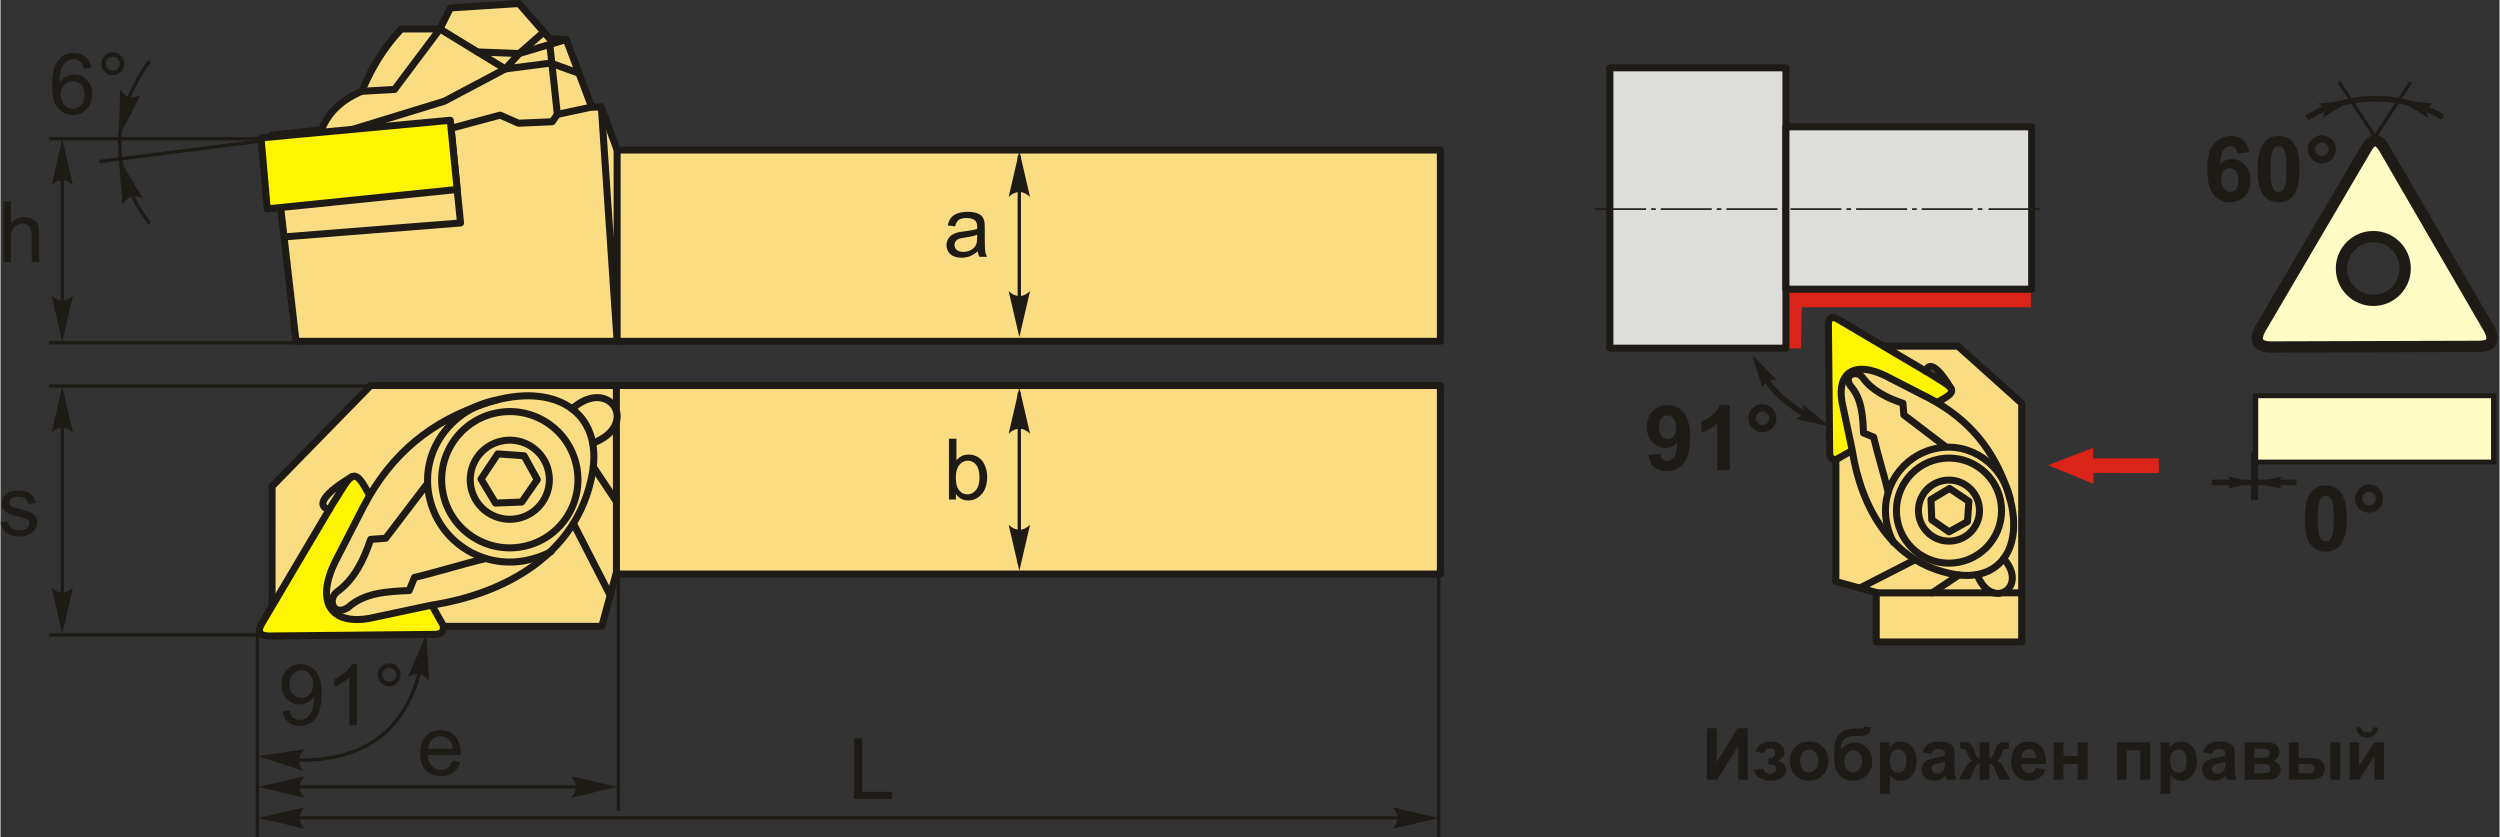 <?xml version="1.0" encoding="UTF-8"?>
<!DOCTYPE svg PUBLIC "-//W3C//DTD SVG 1.1//EN" "http://www.w3.org/Graphics/SVG/1.1/DTD/svg11.dtd">
<!-- Creator: CorelDRAW 2018 (64-Bit) -->
<svg xmlns="http://www.w3.org/2000/svg" xml:space="preserve" width="1774px" height="594px" version="1.1" style="shape-rendering:geometricPrecision; text-rendering:geometricPrecision; image-rendering:optimizeQuality; fill-rule:evenodd; clip-rule:evenodd"
viewBox="0 0 1730.06 579.52"
 xmlns:xlink="http://www.w3.org/1999/xlink">
 <rect x="0" y="0" width="1730.06" height="579.52" fill="#333333" stroke="none"/>
 <defs>
  <style type="text/css">
   <![CDATA[
    .str1 {stroke:#1E1A16;stroke-width:3.9;stroke-miterlimit:22.926}
    .str4 {stroke:#1E1A16;stroke-width:7.8;stroke-miterlimit:22.926}
    .str3 {stroke:#1E1A16;stroke-width:4.87;stroke-miterlimit:22.926}
    .str5 {stroke:#1E1A16;stroke-width:2.3;stroke-miterlimit:22.926}
    .str2 {stroke:#1E1A16;stroke-width:4.87;stroke-linecap:round;stroke-linejoin:round;stroke-miterlimit:22.926}
    .str0 {stroke:#1E1A16;stroke-width:4.87;stroke-linecap:round;stroke-linejoin:round;stroke-miterlimit:22.926}
    .fil5 {fill:none}
    .fil1 {fill:#DDDDDC}
    .fil4 {fill:#1E1A16}
    .fil8 {fill:#FFFCC6}
    .fil7 {fill:#FFF500}
    .fil6 {fill:#FADC82}
    .fil0 {fill:#DA241A}
    .fil9 {fill:#1E1A16;fill-rule:nonzero}
    .fil3 {fill:#1E1A16;fill-rule:nonzero}
    .fil2 {fill:#DA241A;fill-rule:nonzero}
   ]]>
  </style>
 </defs>
 <g id="Layer_x0020_1">
  <g id="_2230566159600">
   <g id="DTGNRL.cdr">
    <g>
     <polygon class="fil0" points="1284.21,194.45 1405.6,194.45 1405.6,212.72 1247.05,212.72 1246.45,241.24 1114.17,241.24 1114.17,153.62 1223.53,153.62 1223.53,137.08 1241.03,153.62 1248.56,153.62 1248.56,160.74 "/>
     <g>
      <polygon class="fil1 str0" points="1114.17,46.96 1236.05,46.96 1236.05,241.04 1114.17,241.04 "/>
      <polygon class="fil1 str0" points="1236.05,87.79 1406.18,87.79 1406.18,200.21 1236.05,200.21 "/>
     </g>
    </g>
    <polygon class="fil2" points="1494.22,317.28 1494.22,317.28 1494.22,327.43 1494.22,327.5 1448.97,327.38 1448.97,334.95 1417.53,322.05 1448.73,310.04 1448.73,317.31 "/>
    <path class="fil3" d="M1140.73 315.06l8.33 -0.92c0.19,1.7 0.73,2.96 1.57,3.77 0.84,0.83 1.97,1.23 3.36,1.23 1.76,0 3.25,-0.82 4.48,-2.46 1.23,-1.63 2.02,-5.03 2.36,-10.18 -2.16,2.51 -4.85,3.76 -8.09,3.76 -3.52,0 -6.56,-1.36 -9.12,-4.08 -2.55,-2.72 -3.82,-6.26 -3.82,-10.62 0,-4.54 1.34,-8.2 4.04,-10.98 2.7,-2.78 6.14,-4.17 10.32,-4.17 4.53,0 8.26,1.77 11.17,5.28 2.91,3.52 4.37,9.31 4.37,17.38 0,8.2 -1.51,14.12 -4.53,17.75 -3.03,3.64 -6.97,5.46 -11.83,5.46 -3.49,0 -6.31,-0.94 -8.47,-2.82 -2.14,-1.87 -3.53,-4.67 -4.14,-8.4zm19.34 -18.8c0,-2.76 -0.64,-4.91 -1.91,-6.43 -1.26,-1.52 -2.73,-2.28 -4.4,-2.28 -1.59,0 -2.9,0.62 -3.94,1.87 -1.06,1.25 -1.58,3.3 -1.58,6.13 0,2.89 0.58,5.01 1.71,6.37 1.14,1.34 2.56,2.02 4.27,2.02 1.65,0 3.03,-0.65 4.16,-1.95 1.13,-1.3 1.69,-3.21 1.69,-5.73z"/>
    <path id="1" class="fil3" d="M1197.18 325.46l-8.57 0 0 -32.43c-3.13,2.94 -6.82,5.12 -11.07,6.53l0 -7.82c2.24,-0.73 4.67,-2.12 7.29,-4.17 2.62,-2.05 4.42,-4.43 5.4,-7.16l6.95 0 0 45.05z"/>
    <path id="2" class="fil3" d="M1210.02 289.58c0,-2.7 0.95,-5.01 2.85,-6.89 1.91,-1.89 4.2,-2.84 6.88,-2.84 2.68,0 4.97,0.95 6.88,2.85 1.9,1.91 2.85,4.2 2.85,6.88 0,2.68 -0.95,4.97 -2.85,6.88 -1.91,1.9 -4.2,2.85 -6.88,2.85 -2.68,0 -4.97,-0.95 -6.88,-2.85 -1.9,-1.91 -2.85,-4.2 -2.85,-6.88zm5.07 0c0,1.28 0.46,2.38 1.36,3.29 0.92,0.91 2.02,1.37 3.3,1.37 1.28,0 2.38,-0.46 3.3,-1.37 0.9,-0.91 1.36,-2.01 1.36,-3.29 0,-1.28 -0.46,-2.38 -1.36,-3.3 -0.92,-0.9 -2.02,-1.36 -3.3,-1.36 -1.28,0 -2.38,0.46 -3.3,1.36 -0.9,0.92 -1.36,2.02 -1.36,3.3z"/>
    <path id="ось.cdr" class="fil4" d="M1145.95 144.18l-3.21 0 0 1.14 3.21 0 0 -1.14zm-41.97 0l35.28 0 0 1.14 -35.28 0 0 -1.14zm87.42 0l-3.21 0 0 1.14 3.21 0 0 -1.14zm-41.97 0l35.28 0 0 1.14 -35.28 0 0 -1.14zm87.42 0l-3.21 0 0 1.14 3.21 0 0 -1.14zm-41.98 0l35.29 0 0 1.14 -35.29 0 0 -1.14zm86.29 0l-3.2 0 0 1.14 3.2 0 0 -1.14zm-41.97 0l35.29 0 0 1.14 -35.29 0 0 -1.14zm87.42 0l-3.21 0 0 1.14 3.21 0 0 -1.14zm-41.97 0l35.29 0 0 1.14 -35.29 0 0 -1.14zm87.42 0l-3.21 0 0 1.14 3.21 0 0 -1.14zm-41.97 0l35.28 0 0 1.14 -35.28 0 0 -1.14zm46.21 0l35.29 0 0 1.14 -35.29 0 0 -1.14z"/>
    <g>
     <path class="fil5 str1" d="M1251.47 287.66c-14.56,-7.37 -24.67,-16.97 -31.15,-28.22"/>
     <path id="стрелка.cdr" class="fil3" d="M1266.65 295.3l-18.97 -15.27c0.65,2.19 0.69,4.05 0.1,5.6 -1,2.07 -2.25,3.27 -4.89,4.34l23.76 5.33z"/>
     <path id="стрелка.cdr_0" class="fil3" d="M1212.63 245.5l7.33 23.22c0.67,-2.18 1.67,-3.75 3.02,-4.71 1.98,-1.17 3.69,-1.48 6.48,-0.9l-16.83 -17.61z"/>
    </g>
    <g>
     <polygon class="fil6 str2" points="1298.57,410.19 1270.63,402.62 1270.63,239.61 1355.16,239.63 1399.28,279.22 1399.28,444.46 1298.57,444.46 "/>
     <path class="fil7 str2" d="M1265.47 224.86c0.3,29.72 0.59,59.44 0.88,89.16 0.34,3.39 2.08,4.53 4.95,3.84 18.55,-10.6 55.21,-31.14 73.76,-41.74 11.47,-6.61 4.66,-8.33 -9.37,-17.46 -21.17,-12.52 -42.34,-25.05 -63.51,-37.58 -4.14,-2.42 -6.61,-1.61 -6.71,3.78z"/>
     <g>
      <path class="fil6 str2" d="M1281.93 311.61c-2.36,-11.08 -4.71,-22.16 -7.06,-33.24 -3.5,-20.63 8.85,-28.59 30.24,-18.14 9.98,5.13 19.97,10.26 29.96,15.4 27.97,14.74 45.46,36.16 55.02,65.99 11.52,35.91 -4.99,62.1 -38.29,55.85 -42.23,-7.91 -63.61,-45.61 -69.87,-85.86z"/>
      <path class="fil5 str2" d="M1306.87 340.72c-2.8,-11.9 -7.32,-26.24 -10.12,-38.14 -2.33,-0.94 -4.66,-1.87 -7,-2.81 -0.48,-12.06 -1.23,-24 -9.01,-32.6 -5.23,-8.1 4.59,-11.25 8.51,-5.67 6.41,8.77 16.46,13.89 27.81,17.69 0.21,2.68 0.42,5.37 0.63,8.05 9.52,7.25 19.05,14.51 28.57,21.76"/>
      <path class="fil6 str2" d="M1384.61 346.34c3.95,19.7 -8.81,38.88 -28.52,42.83 -19.7,3.96 -38.88,-8.81 -42.83,-28.51 -3.95,-19.7 8.81,-38.88 28.51,-42.83 19.71,-3.96 38.88,8.81 42.84,28.51z"/>
      <path class="fil6 str2" d="M1369.65 349.34c2.3,11.44 -5.12,22.58 -16.56,24.88 -11.44,2.29 -22.58,-5.12 -24.87,-16.56 -2.3,-11.44 5.11,-22.58 16.56,-24.88 11.44,-2.29 22.57,5.12 24.87,16.56z"/>
      <polygon class="fil6 str2" points="1349.29,338.14 1362.72,347.08 1361.73,361.12 1348.98,368.19 1337.02,359.86 1336.46,345.84 "/>
      <path class="fil5 str2" d="M1310.56 375.61c-2.09,-3.91 -3.71,-8.39 -4.72,-13.46 -4.78,-23.8 10.64,-46.97 34.44,-51.75 23.81,-4.78 46.28,11.64 51.05,35.44"/>
     </g>
     <path class="fil5 str2" d="M1386.77 386.75c17.82,20.05 -8.64,36.64 -18.33,11.01"/>
     <line class="fil5 str2" x1="1399.28" y1="410.41" x2="1386.99" y2= "410.41" />
     <line class="fil5 str2" x1="1379.82" y1="410.41" x2="1298.57" y2= "410.45" />
     <line class="fil5 str2" x1="1325.49" y1="387.48" x2="1287.19" y2= "407.11" />
     <line class="fil5 str2" x1="1355.82" y1="398.08" x2="1337.24" y2= "410.45" />
     <path class="fil5 str2" d="M1350.65 269.44c-8.93,-15.18 -15.82,-19.6 -17.64,-12.37"/>
    </g>
    <g id="треугольник_x0020_60.cdr">
     <path class="fil3" d="M1609.8 336.03c4.34,0 7.73,1.55 10.18,4.66 2.91,3.67 4.37,9.77 4.37,18.28 0,8.5 -1.47,14.61 -4.4,18.33 -2.43,3.06 -5.81,4.59 -10.15,4.59 -4.36,0 -7.87,-1.67 -10.54,-5.03 -2.67,-3.36 -4.01,-9.36 -4.01,-17.97 0,-8.46 1.47,-14.55 4.41,-18.26 2.43,-3.07 5.8,-4.6 10.14,-4.6zm0 7.13c-1.02,0 -1.94,0.34 -2.73,1.01 -0.8,0.65 -1.43,1.84 -1.87,3.56 -0.58,2.22 -0.87,5.98 -0.87,11.24 0,5.28 0.26,8.9 0.78,10.87 0.52,1.97 1.18,3.28 1.97,3.94 0.79,0.66 1.7,0.98 2.72,0.98 1.02,0 1.94,-0.33 2.74,-1 0.8,-0.66 1.42,-1.84 1.86,-3.56 0.58,-2.21 0.88,-5.95 0.88,-11.23 0,-5.26 -0.26,-8.88 -0.79,-10.85 -0.52,-1.97 -1.17,-3.3 -1.97,-3.95 -0.79,-0.67 -1.7,-1.01 -2.72,-1.01z"/>
     <path id="1" class="fil3" d="M1630.05 345.2c0,-2.7 0.95,-5.01 2.85,-6.9 1.91,-1.88 4.2,-2.83 6.88,-2.83 2.68,0 4.98,0.95 6.89,2.84 1.89,1.91 2.84,4.21 2.84,6.89 0,2.68 -0.95,4.97 -2.84,6.88 -1.91,1.9 -4.21,2.85 -6.89,2.85 -2.68,0 -4.97,-0.95 -6.88,-2.85 -1.9,-1.91 -2.85,-4.2 -2.85,-6.88zm5.07 0c0,1.28 0.46,2.38 1.37,3.29 0.92,0.91 2.01,1.37 3.29,1.37 1.29,0 2.38,-0.46 3.3,-1.37 0.91,-0.91 1.36,-2.01 1.36,-3.29 0,-1.29 -0.45,-2.38 -1.36,-3.3 -0.92,-0.9 -2.01,-1.36 -3.3,-1.36 -1.28,0 -2.37,0.46 -3.29,1.36 -0.91,0.92 -1.37,2.01 -1.37,3.3z"/>
     <line class="fil5 str1" x1="1531.08" y1="334.01" x2="1589.52" y2= "334.01" />
     <path id="стрелка.cdr_1" class="fil3" d="M1560.91 334.04l18.56 -4.31c-1.21,1.32 -1.86,2.61 -1.98,3.91 0,1.8 0.47,3.07 1.98,4.72l-18.56 -4.32z"/>
     <line class="fil5 str3" x1="1560.48" y1="313.24" x2="1560.48" y2= "346.05" />
     <path id="стрелка.cdr_2" class="fil3" d="M1560.25 334.04l-18.55 -4.31c1.2,1.32 1.86,2.61 1.97,3.91 0,1.8 -0.47,3.07 -1.97,4.72l18.55 -4.32z"/>
     <path class="fil8 str4" d="M1571.92 240.21c-8.88,0 -11.95,-4.18 -7.5,-12.5l74.15 -126.22c3.52,-5.42 7.25,-5.71 11.25,0.41l73.31 126.23c3.87,7.92 1.21,11.7 -7.5,11.66l-143.71 0.42zm70.79 -76.41c12.18,0 22.06,9.88 22.06,22.07 0,12.18 -9.88,22.06 -22.06,22.06 -12.19,0 -22.07,-9.88 -22.07,-22.06 0,-12.19 9.88,-22.07 22.07,-22.07z"/>
     <rect class="fil8 str4" transform="matrix(1.29815E-14 -0.429 0.49 1.13495E-14 1561.1 319.847)" width="106.88" height="336.76"/>
     <path class="fil3" d="M1556.87 105.38l-8.32 0.92c-0.2,-1.71 -0.73,-2.97 -1.59,-3.78 -0.85,-0.82 -1.96,-1.22 -3.33,-1.22 -1.81,0 -3.34,0.81 -4.6,2.44 -1.25,1.62 -2.03,5.01 -2.35,10.16 2.13,-2.52 4.78,-3.78 7.97,-3.78 3.57,0 6.65,1.36 9.2,4.1 2.56,2.74 3.83,6.26 3.83,10.59 0,4.59 -1.35,8.28 -4.04,11.06 -2.69,2.77 -6.14,4.16 -10.35,4.16 -4.52,0 -8.24,-1.77 -11.15,-5.29 -2.91,-3.53 -4.37,-9.29 -4.37,-17.32 0,-8.23 1.52,-14.16 4.56,-17.8 3.03,-3.64 6.98,-5.46 11.82,-5.46 3.4,0 6.22,0.96 8.45,2.88 2.23,1.91 3.65,4.69 4.27,8.34zm-19.46 18.75c0,2.8 0.64,4.96 1.93,6.48 1.28,1.52 2.74,2.28 4.4,2.28 1.58,0 2.91,-0.62 3.97,-1.86 1.05,-1.25 1.59,-3.3 1.59,-6.13 0,-2.93 -0.58,-5.06 -1.71,-6.43 -1.15,-1.35 -2.57,-2.03 -4.28,-2.03 -1.66,0 -3.05,0.64 -4.19,1.95 -1.14,1.29 -1.71,3.21 -1.71,5.74z"/>
     <path id="1" class="fil3" d="M1577.12 94.16c4.34,0 7.73,1.56 10.18,4.66 2.91,3.68 4.37,9.78 4.37,18.28 0,8.5 -1.47,14.62 -4.4,18.33 -2.43,3.06 -5.81,4.6 -10.15,4.6 -4.36,0 -7.87,-1.68 -10.54,-5.04 -2.67,-3.36 -4.01,-9.35 -4.01,-17.97 0,-8.46 1.47,-14.55 4.4,-18.26 2.43,-3.06 5.81,-4.6 10.15,-4.6zm0 7.14c-1.02,0 -1.94,0.33 -2.73,1 -0.81,0.65 -1.43,1.84 -1.87,3.56 -0.58,2.22 -0.88,5.98 -0.88,11.24 0,5.28 0.26,8.9 0.79,10.87 0.52,1.97 1.17,3.29 1.97,3.94 0.79,0.66 1.7,0.98 2.72,0.98 1.02,0 1.94,-0.33 2.74,-1 0.79,-0.65 1.42,-1.84 1.86,-3.56 0.58,-2.2 0.87,-5.95 0.87,-11.23 0,-5.26 -0.26,-8.88 -0.78,-10.85 -0.52,-1.97 -1.18,-3.3 -1.97,-3.95 -0.79,-0.67 -1.7,-1 -2.72,-1z"/>
     <path id="2" class="fil3" d="M1597.37 103.33c0,-2.7 0.95,-5.01 2.85,-6.89 1.91,-1.89 4.2,-2.84 6.88,-2.84 2.68,0 4.97,0.95 6.88,2.85 1.9,1.91 2.85,4.2 2.85,6.88 0,2.68 -0.95,4.97 -2.85,6.88 -1.91,1.9 -4.2,2.85 -6.88,2.85 -2.68,0 -4.97,-0.95 -6.88,-2.85 -1.9,-1.91 -2.85,-4.2 -2.85,-6.88zm5.07 0c0,1.28 0.46,2.38 1.37,3.29 0.91,0.91 2.01,1.37 3.29,1.37 1.28,0 2.38,-0.46 3.3,-1.37 0.9,-0.91 1.36,-2.01 1.36,-3.29 0,-1.28 -0.46,-2.38 -1.36,-3.3 -0.92,-0.9 -2.02,-1.36 -3.3,-1.36 -1.28,0 -2.38,0.46 -3.29,1.36 -0.91,0.92 -1.37,2.02 -1.37,3.3z"/>
     <line class="fil5 str5" x1="1659.12" y1="117.92" x2="1618.98" y2= "56.77" />
     <line class="fil5 str5" x1="1628.59" y1="117.92" x2="1668.72" y2= "56.77" />
     <g>
      <path class="fil5 str1" d="M1691 81.15c-13.55,-8.03 -29.35,-12.69 -46.24,-12.8 -17.58,-0.11 -34.03,4.7 -48.06,13.16"/>
      <path id="стрелка.cdr_3" class="fil3" d="M1627.32 69.53l-19.6 12c0.87,-1.97 1.13,-3.7 0.77,-5.23 -0.69,-2.06 -1.71,-3.33 -4.06,-4.65l22.89 -2.12z"/>
      <path id="стрелка.cdr_4" class="fil3" d="M1661.17 69.54l19.6 12.01c-0.87,-1.97 -1.13,-3.71 -0.77,-5.23 0.68,-2.06 1.71,-3.34 4.06,-4.65l-22.89 -2.13z"/>
     </g>
    </g>
   </g>
   <g>
    <path class="fil6 str2" d="M204.58 236.29l-16.4 -142.81 34.02 -3.58c4.45,-11.34 13.27,-20.49 27.94,-26.72 6.21,-15.02 14.55,-29.57 27.33,-43.13l26.73 0 7.29 -14.58 47.37 -3.03 21.26 24.29 11.54 0.61 17.62 46.77 6.68 0 10.93 29.76 569.93 0 0 132.42 -792.24 0z"/>
    <polyline class="fil5 str2" points="196.38,164.01 318.48,154.36 311.88,88.85 345.9,79.71 358.6,85.3 381.96,84.28 385.51,79.2 409.28,74.11 "/>
    <polyline class="fil5 str2" points="250.14,63.18 272.78,61.94 304.2,20.05 349.46,47.72 359.11,37.06 391.66,27.34 "/>
    <polyline class="fil5 str2" points="330.21,35.96 359.11,37.06 376.12,22.16 "/>
    <polyline class="fil5 str2" points="349.46,47.72 307.31,70.06 237.74,91.39 "/>
    <polyline class="fil5 str2" points="349.46,47.72 380.94,43.66 400.47,50.73 "/>
    <line class="fil5 str2" x1="385.51" y1="79.2" x2="380.27" y2= "30.74" />
    <polyline class="fil5 str2" points="426.89,103.87 426.89,236.29 415.96,74.11 "/>
    <polygon class="fil7 str2" points="311.37,83.26 316.15,131.18 184.66,144.61 180.36,95.45 "/>
   </g>
   <g>
    <polygon class="fil6 str2" points="426.09,397.4 416.27,433.63 187.99,433.63 188.02,336.7 256.28,266.85 996.82,266.85 996.82,397.4 "/>
    <path class="fil7 str2" d="M185.82 440.31c38.53,-0.37 77.05,-0.75 115.58,-1.13 4.4,-0.44 5.88,-2.69 4.99,-6.41 -13.75,-24.05 -40.37,-71.58 -54.12,-95.63 -8.57,-14.87 -10.8,-6.04 -22.63,12.15 -16.24,27.44 -32.49,54.89 -48.73,82.34 -3.13,5.35 -2.09,8.57 4.91,8.68z"/>
    <g>
     <path class="fil6 str2" d="M298.28 418.98c-14.37,3.06 -28.73,6.11 -43.1,9.16 -26.73,4.53 -37.05,-11.47 -23.52,-39.2 6.66,-12.95 13.32,-25.9 19.98,-38.85 19.1,-36.27 46.88,-58.94 85.54,-71.34 46.56,-14.93 80.52,6.47 72.42,49.65 -10.27,54.75 -59.14,82.46 -111.32,90.58z"/>
     <path class="fil5 str2" d="M336.02 386.65c-15.43,3.63 -34.02,9.48 -49.45,13.11 -1.21,3.03 -2.42,6.05 -3.63,9.08 -15.64,0.63 -31.12,1.59 -42.27,11.69 -10.51,6.77 -14.59,-5.95 -7.35,-11.04 11.36,-8.31 18,-21.33 22.93,-36.06 3.48,-0.26 6.96,-0.54 10.43,-0.81 9.41,-12.35 18.81,-24.7 28.22,-37.05"/>
     <path class="fil6 str2" d="M343.31 285.86c25.54,-5.12 50.4,11.43 55.53,36.97 5.13,25.54 -11.43,50.41 -36.97,55.53 -25.54,5.13 -50.4,-11.42 -55.53,-36.96 -5.13,-25.55 11.42,-50.41 36.97,-55.54z"/>
     <path class="fil6 str2" d="M347.2 305.26c14.83,-2.98 29.27,6.63 32.25,21.46 2.97,14.84 -6.64,29.28 -21.47,32.25 -14.83,2.98 -29.27,-6.63 -32.25,-21.46 -2.98,-14.84 6.64,-29.28 21.47,-32.25z"/>
     <polygon class="fil6 str2" points="332.67,331.65 344.27,314.23 362.48,315.53 371.63,332.05 360.84,347.56 342.66,348.28 "/>
     <path class="fil5 str2" d="M381.25 381.86c-5.07,2.71 -10.87,4.81 -17.45,6.13 -30.85,6.19 -60.89,-13.8 -67.08,-44.66 -6.2,-30.86 15.09,-59.99 45.94,-66.19"/>
    </g>
    <path class="fil5 str2" d="M395.69 283.07c26,-23.1 47.51,11.2 14.29,23.76"/>
    <line class="fil5 str2" x1="426.37" y1="266.85" x2="426.37" y2= "282.77" />
    <line class="fil5 str2" x1="426.38" y1="292.07" x2="426.42" y2= "397.4" />
    <line class="fil5 str2" x1="396.64" y1="362.5" x2="422.09" y2= "412.16" />
    <line class="fil5 str2" x1="410.39" y1="323.18" x2="426.42" y2= "347.27" />
    <path class="fil5 str2" d="M243.61 329.9c-19.68,11.56 -25.41,20.5 -16.03,22.86"/>
   </g>
   <path class="fil9" d="M2.06 181.48l0 -42.07 5.17 0 0 15.14c2.39,-2.81 5.42,-4.21 9.08,-4.21 2.24,0 4.19,0.44 5.86,1.33 1.65,0.9 2.84,2.12 3.55,3.69 0.72,1.56 1.07,3.84 1.07,6.82l0 19.3 -5.17 0 0 -19.28c0,-2.58 -0.56,-4.45 -1.66,-5.63 -1.12,-1.18 -2.69,-1.76 -4.73,-1.76 -1.51,0 -2.94,0.39 -4.28,1.18 -1.34,0.79 -2.3,1.87 -2.87,3.23 -0.57,1.35 -0.85,3.22 -0.85,5.61l0 16.65 -5.17 0z"/>
   <line class="fil5 str5" x1="180.01" y1="96.05" x2="33.62" y2= "96.05" />
   <line class="fil5 str5" x1="210.44" y1="237.31" x2="33.62" y2= "237.31" />
   <line class="fil5 str5" x1="42.8" y1="107.74" x2="42.8" y2= "230" />
   <path id="стрелка.cdr_5" class="fil3" d="M42.79 96.38l7.4 31.83c-2.29,-2.08 -4.83,-3.47 -7.39,-3.37 -2.74,0.12 -4.8,0.99 -7.42,3.37l7.41 -31.83z"/>
   <path id="стрелка.cdr_6" class="fil3" d="M42.79 236.47l7.4 -31.84c-2.29,2.08 -4.83,3.48 -7.39,3.37 -2.74,-0.11 -4.8,-0.99 -7.42,-3.37l7.41 31.84z"/>
   <path class="fil9" d="M676.59 173.96c-1.92,1.64 -3.77,2.78 -5.54,3.46 -1.77,0.67 -3.67,1.01 -5.71,1.01 -3.35,0 -5.92,-0.82 -7.73,-2.45 -1.8,-1.63 -2.7,-3.71 -2.7,-6.25 0,-1.49 0.34,-2.85 1.02,-4.08 0.68,-1.24 1.58,-2.21 2.67,-2.96 1.11,-0.74 2.34,-1.31 3.72,-1.69 1.02,-0.27 2.56,-0.52 4.61,-0.78 4.17,-0.49 7.25,-1.08 9.22,-1.77 0.02,-0.7 0.03,-1.15 0.03,-1.34 0,-2.09 -0.49,-3.57 -1.47,-4.44 -1.32,-1.16 -3.29,-1.74 -5.89,-1.74 -2.44,0 -4.24,0.43 -5.4,1.29 -1.17,0.85 -2.02,2.35 -2.58,4.53l-5.05 -0.71c0.46,-2.16 1.22,-3.91 2.27,-5.24 1.06,-1.34 2.59,-2.35 4.59,-3.08 1.98,-0.71 4.3,-1.08 6.93,-1.08 2.6,0 4.73,0.31 6.36,0.92 1.63,0.62 2.83,1.38 3.6,2.31 0.76,0.93 1.3,2.11 1.61,3.53 0.17,0.88 0.26,2.47 0.26,4.75l0 6.85c0,4.79 0.1,7.82 0.32,9.1 0.21,1.28 0.64,2.51 1.26,3.68l-5.4 0c-0.52,-1.09 -0.85,-2.36 -1,-3.82zm-0.41 -11.45c-1.88,0.76 -4.7,1.41 -8.46,1.93 -2.14,0.31 -3.64,0.65 -4.53,1.03 -0.88,0.38 -1.55,0.94 -2.03,1.67 -0.48,0.73 -0.73,1.54 -0.73,2.45 0,1.36 0.52,2.5 1.57,3.41 1.05,0.91 2.58,1.37 4.58,1.37 1.99,0 3.76,-0.43 5.32,-1.3 1.55,-0.86 2.69,-2.05 3.42,-3.54 0.56,-1.17 0.83,-2.88 0.83,-5.14l0.03 -1.88z"/>
   <line class="fil5 str5" x1="705.31" y1="107.85" x2="705.31" y2= "226.28" />
   <path id="стрелка.cdr_7" class="fil3" d="M705.35 104.49l7.4 31.84c-2.29,-2.08 -4.82,-3.48 -7.39,-3.37 -2.74,0.11 -4.8,0.99 -7.41,3.37l7.4 -31.84z"/>
   <path id="стрелка.cdr_8" class="fil3" d="M705.35 233.4l7.4 -31.83c-2.29,2.08 -4.82,3.47 -7.39,3.37 -2.74,-0.12 -4.8,-0.99 -7.41,-3.37l7.4 31.83z"/>
   <path class="fil9" d="M661.43 345.82l-4.82 0 0 -42.07 5.18 0 0 15.02c2.18,-2.73 4.96,-4.09 8.35,-4.09 1.87,0 3.65,0.37 5.32,1.13 1.68,0.75 3.05,1.82 4.14,3.18 1.07,1.37 1.92,3.02 2.53,4.95 0.62,1.91 0.92,3.98 0.92,6.17 0,5.21 -1.29,9.25 -3.87,12.09 -2.58,2.85 -5.67,4.27 -9.29,4.27 -3.59,0 -6.41,-1.5 -8.46,-4.49l0 3.84zm-0.06 -15.47c0,3.64 0.5,6.28 1.49,7.9 1.63,2.65 3.82,3.99 6.59,3.99 2.26,0 4.21,-0.98 5.85,-2.94 1.64,-1.96 2.46,-4.88 2.46,-8.76 0,-3.97 -0.78,-6.9 -2.36,-8.79 -1.57,-1.89 -3.48,-2.84 -5.71,-2.84 -2.27,0 -4.21,0.98 -5.85,2.94 -1.64,1.96 -2.47,4.79 -2.47,8.5z"/>
   <line class="fil5 str5" x1="705.31" y1="271.72" x2="705.31" y2= "390.15" />
   <path id="стрелка.cdr_9" class="fil3" d="M705.35 268.37l7.4 31.83c-2.29,-2.08 -4.82,-3.47 -7.39,-3.37 -2.74,0.12 -4.8,0.99 -7.41,3.37l7.4 -31.83z"/>
   <path id="стрелка.cdr_10" class="fil3" d="M705.35 395.2l7.4 -31.84c-2.29,2.08 -4.82,3.48 -7.39,3.37 -2.74,-0.11 -4.8,-0.99 -7.41,-3.37l7.4 31.84z"/>
   <path class="fil9" d="M0 361.64l5.11 -0.83c0.28,2.05 1.09,3.62 2.4,4.71 1.31,1.09 3.15,1.64 5.5,1.64 2.38,0 4.14,-0.48 5.3,-1.45 1.15,-0.96 1.72,-2.1 1.72,-3.4 0,-1.16 -0.52,-2.08 -1.54,-2.75 -0.73,-0.46 -2.49,-1.04 -5.29,-1.75 -3.78,-0.95 -6.4,-1.78 -7.86,-2.47 -1.46,-0.7 -2.57,-1.66 -3.32,-2.9 -0.76,-1.22 -1.14,-2.58 -1.14,-4.07 0,-1.36 0.31,-2.62 0.93,-3.77 0.63,-1.16 1.47,-2.12 2.54,-2.88 0.8,-0.59 1.9,-1.09 3.28,-1.5 1.39,-0.41 2.87,-0.62 4.45,-0.62 2.39,0 4.49,0.35 6.29,1.04 1.81,0.69 3.14,1.63 4,2.8 0.86,1.19 1.45,2.76 1.78,4.74l-5.06 0.71c-0.22,-1.59 -0.89,-2.83 -1.99,-3.72 -1.09,-0.89 -2.64,-1.33 -4.65,-1.33 -2.36,0 -4.05,0.39 -5.06,1.17 -1.01,0.78 -1.52,1.7 -1.52,2.75 0,0.67 0.21,1.27 0.63,1.81 0.42,0.55 1.08,1.01 1.98,1.37 0.52,0.2 2.03,0.64 4.55,1.33 3.64,0.97 6.19,1.77 7.64,2.39 1.45,0.61 2.58,1.52 3.41,2.7 0.83,1.18 1.24,2.65 1.24,4.41 0,1.72 -0.5,3.33 -1.51,4.85 -1.01,1.52 -2.45,2.69 -4.34,3.52 -1.9,0.84 -4.05,1.25 -6.44,1.25 -3.95,0 -6.98,-0.82 -9.05,-2.46 -2.08,-1.64 -3.4,-4.07 -3.98,-7.29z"/>
   <line class="fil5 str5" x1="282.56" y1="267.27" x2="33.62" y2= "267.27" />
   <line class="fil5 str5" x1="184.33" y1="439.55" x2="33.62" y2= "439.55" />
   <line class="fil5 str5" x1="42.8" y1="290.09" x2="42.8" y2= "412.35" />
   <path id="стрелка.cdr_11" class="fil3" d="M42.79 267.6l7.4 31.83c-2.29,-2.08 -4.83,-3.47 -7.39,-3.37 -2.74,0.12 -4.8,0.99 -7.42,3.37l7.41 -31.83z"/>
   <path id="стрелка.cdr_12" class="fil3" d="M42.79 438.71l7.4 -31.84c-2.29,2.08 -4.83,3.48 -7.39,3.37 -2.74,-0.11 -4.8,-0.99 -7.42,-3.37l7.41 31.84z"/>
   <line class="fil5 str5" x1="177.87" y1="439.93" x2="177.87" y2= "579.52" />
   <line class="fil5 str5" x1="427.73" y1="397.4" x2="427.73" y2= "561.37" />
   <line class="fil5 str5" x1="182.96" y1="544.76" x2="410.92" y2= "544.76" />
   <g>
    <path class="fil5 str5" d="M196 525.9c51.04,3.51 85.28,-15.93 95.79,-67.78"/>
    <path id="стрелка.cdr_13" class="fil3" d="M294.93 438.68l1.69 32.63c-1.88,-2.45 -4.14,-4.26 -6.68,-4.61 -2.71,-0.37 -4.9,0.13 -7.89,2.01l12.88 -30.03z"/>
    <path id="стрелка.cdr_14" class="fil3" d="M178.27 523.42l32.35 -4.67c-2.27,2.11 -3.87,4.51 -3.99,7.08 -0.11,2.74 0.58,4.87 2.73,7.67l-31.09 -10.08z"/>
   </g>
   <path id="стрелка.cdr_15" class="fil3" d="M178.68 544.84l31.84 -7.4c-2.09,2.29 -3.48,4.83 -3.38,7.4 0.12,2.73 0.99,4.79 3.38,7.41l-31.84 -7.41z"/>
   <path id="стрелка.cdr_16" class="fil3" d="M426.84 544.84l-31.84 -7.4c2.08,2.29 3.48,4.83 3.37,7.4 -0.11,2.73 -0.98,4.79 -3.37,7.41l31.84 -7.41z"/>
   <path class="fil9" d="M313 526.71l5.34 0.71c-0.83,3.1 -2.39,5.52 -4.66,7.23 -2.27,1.72 -5.17,2.58 -8.7,2.58 -4.45,0 -7.97,-1.37 -10.58,-4.11 -2.6,-2.73 -3.9,-6.58 -3.9,-11.53 0,-5.11 1.31,-9.08 3.94,-11.9 2.64,-2.83 6.05,-4.24 10.25,-4.24 4.07,0 7.39,1.38 9.96,4.15 2.58,2.77 3.87,6.67 3.87,11.69 0,0.3 -0.01,0.76 -0.03,1.37l-22.71 0c0.2,3.34 1.14,5.9 2.84,7.68 1.7,1.77 3.82,2.66 6.36,2.66 1.89,0 3.5,-0.5 4.84,-1.5 1.34,-1 2.39,-2.59 3.18,-4.79zm-16.92 -8.28l16.98 0c-0.23,-2.56 -0.89,-4.48 -1.95,-5.77 -1.64,-1.98 -3.77,-2.98 -6.39,-2.98 -2.37,0 -4.35,0.79 -5.97,2.38 -1.61,1.58 -2.5,3.71 -2.67,6.37z"/>
   <path class="fil9" d="M195.36 492.2l4.94 -0.41c0.42,2.33 1.22,4.02 2.4,5.06 1.19,1.05 2.71,1.58 4.57,1.58 1.58,0 2.97,-0.36 4.18,-1.1 1.2,-0.72 2.18,-1.69 2.94,-2.91 0.75,-1.22 1.39,-2.86 1.91,-4.93 0.51,-2.06 0.77,-4.17 0.77,-6.31 0,-0.23 -0.01,-0.58 -0.03,-1.04 -1.03,1.64 -2.44,2.98 -4.22,4 -1.78,1.03 -3.72,1.54 -5.8,1.54 -3.47,0 -6.41,-1.26 -8.82,-3.79 -2.4,-2.52 -3.6,-5.84 -3.6,-9.98 0,-4.27 1.25,-7.69 3.77,-10.3 2.5,-2.59 5.65,-3.9 9.44,-3.9 2.72,0 5.21,0.74 7.49,2.22 2.26,1.47 3.97,3.56 5.15,6.29 1.17,2.73 1.76,6.67 1.76,11.83 0,5.38 -0.58,9.66 -1.74,12.84 -1.17,3.19 -2.91,5.61 -5.21,7.27 -2.3,1.67 -5,2.5 -8.09,2.5 -3.29,0 -5.97,-0.91 -8.06,-2.74 -2.07,-1.83 -3.33,-4.41 -3.75,-7.72zm21.09 -18.55c0,-2.96 -0.78,-5.31 -2.35,-7.04 -1.55,-1.74 -3.45,-2.61 -5.69,-2.61 -2.31,0 -4.31,0.93 -5.99,2.8 -1.69,1.87 -2.54,4.3 -2.54,7.28 0,2.67 0.81,4.85 2.4,6.51 1.61,1.67 3.61,2.51 5.99,2.51 2.39,0 4.34,-0.84 5.88,-2.51 1.54,-1.66 2.3,-3.98 2.3,-6.94z"/>
   <path id="1" class="fil9" d="M261.12 467.13c0,-2.2 0.79,-4.07 2.34,-5.62 1.56,-1.55 3.43,-2.32 5.61,-2.32 2.22,0 4.1,0.77 5.65,2.32 1.55,1.55 2.32,3.42 2.32,5.62 0,2.2 -0.78,4.08 -2.34,5.64 -1.55,1.55 -3.43,2.34 -5.63,2.34 -2.18,0 -4.05,-0.78 -5.61,-2.32 -1.55,-1.56 -2.34,-3.44 -2.34,-5.66zm3.12 0.02c0,1.34 0.47,2.47 1.42,3.42 0.95,0.95 2.09,1.42 3.44,1.42 1.32,0 2.46,-0.47 3.41,-1.42 0.95,-0.95 1.42,-2.08 1.42,-3.42 0,-1.34 -0.47,-2.48 -1.42,-3.43 -0.95,-0.95 -2.09,-1.42 -3.41,-1.42 -1.35,0 -2.49,0.47 -3.44,1.42 -0.95,0.95 -1.42,2.09 -1.42,3.43z"/>
   <path id="2" class="fil9" d="M246.66 501.96l-5.17 0 0 -32.92c-1.24,1.19 -2.88,2.38 -4.9,3.56 -2.01,1.19 -3.83,2.08 -5.44,2.66l0 -4.99c2.89,-1.35 5.41,-3 7.58,-4.93 2.16,-1.93 3.7,-3.8 4.6,-5.63l3.33 0 0 42.25z"/>
   <line class="fil5 str5" x1="995.66" y1="355.74" x2="995.66" y2= "579.52" />
   <line class="fil5 str5" x1="182.96" y1="566.23" x2="978.88" y2= "566.23" />
   <path id="стрелка.cdr_17" class="fil3" d="M178.68 566.31l31.84 -7.4c-2.09,2.29 -3.48,4.82 -3.38,7.39 0.12,2.74 0.99,4.8 3.38,7.42l-31.84 -7.41z"/>
   <path id="стрелка.cdr_18" class="fil3" d="M995.63 566.31l-31.84 -7.4c2.09,2.29 3.48,4.82 3.37,7.39 -0.11,2.74 -0.98,4.8 -3.37,7.42l31.84 -7.41z"/>
   <polygon class="fil9" points="590.97,553.12 590.97,511.06 596.55,511.06 596.55,548.19 617.23,548.19 617.23,553.12 "/>
   <polygon class="fil9" points="1181.38,504.17 1188.09,504.17 1188.09,527.86 1202.5,504.17 1209.66,504.17 1209.66,539.76 1202.95,539.76 1202.95,516.45 1188.53,539.76 1181.38,539.76 "/>
   <path id="1" class="fil9" d="M1223.86 529.22l0 -4.42c1.19,0 2.05,-0.08 2.59,-0.24 0.53,-0.15 1.03,-0.53 1.51,-1.12 0.48,-0.6 0.72,-1.28 0.72,-2.05 0,-0.81 -0.29,-1.57 -0.88,-2.26 -0.59,-0.7 -1.48,-1.04 -2.65,-1.04 -0.91,0 -1.72,0.19 -2.43,0.58 -0.71,0.38 -1.36,1.3 -1.94,2.75l-5.76 -1.25c0.58,-2.25 1.83,-3.94 3.73,-5.07 1.91,-1.12 4.09,-1.69 6.52,-1.69 3.11,0 5.51,0.72 7.22,2.15 1.7,1.42 2.56,3.21 2.56,5.38 0,1.35 -0.37,2.46 -1.11,3.34 -0.73,0.89 -1.89,1.71 -3.48,2.47 1.9,0.52 3.33,1.31 4.26,2.36 0.95,1.05 1.42,2.36 1.42,3.94 0,2 -0.94,3.73 -2.81,5.18 -1.87,1.45 -4.57,2.17 -8.09,2.17 -6.14,0 -9.89,-2.4 -11.27,-7.2l6.21 -1.15c1.01,2.52 2.66,3.78 4.97,3.78 1.29,0 2.31,-0.34 3.08,-1.01 0.77,-0.67 1.15,-1.46 1.15,-2.37 0,-1 -0.4,-1.79 -1.2,-2.37 -0.81,-0.57 -1.86,-0.86 -3.15,-0.86l-1.17 0z"/>
   <path id="2" class="fil9" d="M1238.83 526.54c0,-2.27 0.56,-4.46 1.68,-6.58 1.11,-2.13 2.7,-3.75 4.74,-4.87 2.05,-1.11 4.33,-1.68 6.85,-1.68 3.9,0 7.09,1.27 9.59,3.81 2.49,2.54 3.73,5.74 3.73,9.61 0,3.91 -1.26,7.15 -3.77,9.72 -2.51,2.57 -5.68,3.85 -9.5,3.85 -2.36,0 -4.61,-0.54 -6.76,-1.6 -2.13,-1.07 -3.77,-2.64 -4.88,-4.71 -1.12,-2.06 -1.68,-4.58 -1.68,-7.55zm7.01 0.37c0,2.56 0.6,4.52 1.81,5.88 1.22,1.37 2.71,2.05 4.49,2.05 1.78,0 3.27,-0.68 4.47,-2.05 1.2,-1.36 1.8,-3.34 1.8,-5.93 0,-2.53 -0.6,-4.47 -1.8,-5.83 -1.2,-1.37 -2.69,-2.05 -4.47,-2.05 -1.78,0 -3.27,0.68 -4.49,2.05 -1.21,1.36 -1.81,3.32 -1.81,5.88z"/>
   <path id="3" class="fil9" d="M1290.17 503.32l4.62 0c-0.15,2.05 -0.69,3.6 -1.62,4.66 -0.92,1.05 -3.23,1.58 -6.89,1.58 -0.43,0 -0.87,-0.01 -1.31,-0.02l-0.87 0c-2.18,0 -3.94,0.24 -5.3,0.72 -1.36,0.47 -2.48,1.4 -3.34,2.77 -0.87,1.39 -1.31,3.61 -1.35,6.66 1.01,-1.89 2.31,-3.29 3.91,-4.23 1.59,-0.94 3.49,-1.4 5.69,-1.4 3.38,0 6.25,1.32 8.6,3.96 2.35,2.63 3.52,5.69 3.52,9.16 0,3.62 -1.23,6.73 -3.7,9.33 -2.48,2.59 -5.7,3.89 -9.68,3.89 -2.75,0 -5.15,-0.65 -7.23,-1.97 -2.07,-1.31 -3.55,-3.11 -4.45,-5.38 -0.88,-2.28 -1.33,-6.05 -1.33,-11.32 0,-6.2 1.14,-10.64 3.42,-13.35 2.28,-2.71 6.26,-4.06 11.93,-4.06l3.46 0c0.96,0 1.59,-0.33 1.92,-1zm-13.72 23.75c0,2.36 0.59,4.23 1.76,5.6 1.16,1.38 2.59,2.07 4.28,2.07 1.82,0 3.32,-0.72 4.49,-2.14 1.17,-1.43 1.75,-3.26 1.75,-5.51 0,-2.29 -0.59,-4.14 -1.78,-5.55 -1.18,-1.41 -2.65,-2.11 -4.39,-2.11 -1.69,0 -3.13,0.69 -4.32,2.08 -1.19,1.38 -1.79,3.24 -1.79,5.56z"/>
   <path id="4" class="fil9" d="M1301.28 513.96l6.37 0 0 3.79c0.82,-1.3 1.93,-2.34 3.34,-3.14 1.41,-0.8 2.98,-1.2 4.69,-1.2 2.99,0 5.54,1.18 7.62,3.53 2.09,2.35 3.13,5.63 3.13,9.82 0,4.31 -1.05,7.66 -3.15,10.06 -2.11,2.39 -4.66,3.58 -7.66,3.58 -1.42,0 -2.71,-0.28 -3.87,-0.85 -1.15,-0.56 -2.38,-1.53 -3.66,-2.91l0 12.91 -6.81 0 0 -35.59zm6.71 12.5c0,2.91 0.58,5.05 1.73,6.45 1.14,1.38 2.54,2.07 4.18,2.07 1.58,0 2.9,-0.63 3.95,-1.91 1.05,-1.27 1.58,-3.36 1.58,-6.27 0,-2.72 -0.54,-4.73 -1.63,-6.05 -1.07,-1.31 -2.42,-1.97 -4.02,-1.97 -1.66,0 -3.04,0.65 -4.14,1.94 -1.1,1.29 -1.65,3.21 -1.65,5.74z"/>
   <path id="5" class="fil9" d="M1336.91 521.91l-6.16 -1.09c0.7,-2.52 1.9,-4.38 3.59,-5.59 1.7,-1.21 4.23,-1.82 7.58,-1.82 3.04,0 5.31,0.36 6.8,1.08 1.48,0.72 2.53,1.63 3.14,2.74 0.6,1.11 0.91,3.14 0.91,6.11l-0.1 7.95c0,2.26 0.11,3.93 0.32,5.01 0.22,1.08 0.62,2.23 1.22,3.46l-6.76 0c-0.17,-0.45 -0.4,-1.11 -0.65,-1.99 -0.11,-0.41 -0.19,-0.67 -0.24,-0.8 -1.16,1.15 -2.41,2 -3.73,2.57 -1.33,0.57 -2.74,0.86 -4.23,0.86 -2.65,0 -4.74,-0.72 -6.26,-2.16 -1.52,-1.43 -2.29,-3.26 -2.29,-5.46 0,-1.45 0.35,-2.75 1.05,-3.89 0.69,-1.14 1.66,-2.01 2.92,-2.62 1.25,-0.6 3.06,-1.13 5.42,-1.59 3.18,-0.6 5.39,-1.16 6.62,-1.67l0 -0.69c0,-1.33 -0.33,-2.27 -0.97,-2.84 -0.66,-0.57 -1.88,-0.85 -3.68,-0.85 -1.22,0 -2.16,0.24 -2.84,0.73 -0.69,0.48 -1.23,1.33 -1.66,2.55zm9.15 5.52c-0.87,0.29 -2.26,0.64 -4.15,1.04 -1.89,0.41 -3.13,0.81 -3.71,1.19 -0.89,0.64 -1.34,1.43 -1.34,2.4 0,0.96 0.36,1.78 1.07,2.48 0.71,0.69 1.62,1.04 2.72,1.04 1.22,0 2.4,-0.4 3.52,-1.21 0.82,-0.62 1.37,-1.37 1.62,-2.26 0.18,-0.58 0.27,-1.69 0.27,-3.32l0 -1.36z"/>
   <path id="6" class="fil9" d="M1370.17 539.76l0 -10.99c-0.88,0.07 -1.51,0.27 -1.85,0.6 -0.35,0.33 -0.96,1.31 -1.83,2.94l-3.25 7.45 -7.33 0 3.63 -7.11c1.85,-3.55 3.77,-5.58 5.75,-6.1 -1.48,-0.57 -2.61,-2.04 -3.4,-4.41 -0.61,-1.78 -1.14,-2.84 -1.64,-3.18 -0.49,-0.35 -1.64,-0.53 -3.45,-0.53l0 -4.49c1.34,-0.09 2.28,-0.13 2.81,-0.13 1.5,0 2.78,0.33 3.85,1 1.07,0.67 2.07,2.32 3.01,4.97 0.72,2.06 1.31,3.36 1.74,3.91 0.44,0.53 1.09,0.82 1.96,0.86l0 -10.59 6.81 0 0 10.59c0.87,0 1.53,-0.28 1.97,-0.86 0.45,-0.56 1.03,-1.87 1.73,-3.91 0.93,-2.61 1.91,-4.26 2.95,-4.95 1.04,-0.68 2.38,-1.02 4.01,-1.02 0.47,0 1.37,0.04 2.71,0.13l0 4.49c-1.79,0 -2.93,0.18 -3.44,0.53 -0.49,0.34 -1.04,1.4 -1.64,3.18 -0.79,2.37 -1.93,3.84 -3.41,4.41 1.99,0.52 3.9,2.55 5.75,6.1l3.64 7.11 -7.33 0 -3.23 -7.45c-0.58,-1.33 -1.12,-2.23 -1.61,-2.71 -0.49,-0.49 -1.2,-0.76 -2.1,-0.83l0 10.99 -6.81 0z"/>
   <path id="7" class="fil9" d="M1408.98 531.6l6.81 1.15c-0.87,2.49 -2.25,4.39 -4.13,5.7 -1.89,1.3 -4.25,1.95 -7.08,1.95 -4.48,0 -7.8,-1.46 -9.94,-4.4 -1.7,-2.35 -2.56,-5.31 -2.56,-8.9 0,-4.28 1.12,-7.63 3.35,-10.05 2.23,-2.43 5.05,-3.64 8.47,-3.64 3.82,0 6.85,1.27 9.07,3.81 2.21,2.53 3.27,6.42 3.17,11.65l-17.05 0c0.05,2.02 0.6,3.6 1.65,4.72 1.04,1.13 2.35,1.69 3.91,1.69 1.07,0 1.96,-0.29 2.68,-0.87 0.73,-0.58 1.28,-1.51 1.65,-2.81zm0.4 -6.9c-0.05,-1.98 -0.55,-3.49 -1.52,-4.52 -0.97,-1.03 -2.15,-1.55 -3.54,-1.55 -1.48,0 -2.71,0.55 -3.68,1.63 -0.97,1.09 -1.44,2.57 -1.42,4.44l10.16 0z"/>
   <polygon id="8" class="fil9" points="1421.42,513.96 1428.23,513.96 1428.23,523.4 1438.07,523.4 1438.07,513.96 1444.88,513.96 1444.88,539.76 1438.07,539.76 1438.07,528.92 1428.23,528.92 1428.23,539.76 1421.42,539.76 "/>
   <polygon id="9" class="fil9" points="1465.25,513.96 1488.16,513.96 1488.16,539.76 1481.35,539.76 1481.35,519.48 1472.06,519.48 1472.06,539.76 1465.25,539.76 "/>
   <path id="10" class="fil9" d="M1495.37 513.96l6.36 0 0 3.79c0.83,-1.3 1.94,-2.34 3.34,-3.14 1.41,-0.8 2.98,-1.2 4.69,-1.2 2.99,0 5.54,1.18 7.62,3.53 2.09,2.35 3.14,5.63 3.14,9.82 0,4.31 -1.06,7.66 -3.16,10.06 -2.1,2.39 -4.66,3.58 -7.65,3.58 -1.43,0 -2.72,-0.28 -3.88,-0.85 -1.15,-0.56 -2.38,-1.53 -3.65,-2.91l0 12.91 -6.81 0 0 -35.59zm6.71 12.5c0,2.91 0.57,5.05 1.72,6.45 1.14,1.38 2.54,2.07 4.18,2.07 1.58,0 2.9,-0.63 3.95,-1.91 1.06,-1.27 1.58,-3.36 1.58,-6.27 0,-2.72 -0.54,-4.73 -1.63,-6.05 -1.07,-1.31 -2.41,-1.97 -4.01,-1.97 -1.67,0 -3.05,0.65 -4.15,1.94 -1.1,1.29 -1.64,3.21 -1.64,5.74z"/>
   <path id="11" class="fil9" d="M1530.99 521.91l-6.16 -1.09c0.7,-2.52 1.9,-4.38 3.6,-5.59 1.7,-1.21 4.22,-1.82 7.57,-1.82 3.04,0 5.31,0.36 6.8,1.08 1.48,0.72 2.53,1.63 3.14,2.74 0.6,1.11 0.91,3.14 0.91,6.11l-0.1 7.95c0,2.26 0.11,3.93 0.32,5.01 0.22,1.08 0.63,2.23 1.22,3.46l-6.76 0c-0.17,-0.45 -0.4,-1.11 -0.65,-1.99 -0.11,-0.41 -0.19,-0.67 -0.24,-0.8 -1.16,1.15 -2.41,2 -3.73,2.57 -1.33,0.57 -2.73,0.86 -4.23,0.86 -2.65,0 -4.73,-0.72 -6.26,-2.16 -1.52,-1.43 -2.28,-3.26 -2.28,-5.46 0,-1.45 0.34,-2.75 1.04,-3.89 0.7,-1.14 1.66,-2.01 2.92,-2.62 1.26,-0.6 3.06,-1.13 5.42,-1.59 3.18,-0.6 5.39,-1.16 6.62,-1.67l0 -0.69c0,-1.33 -0.32,-2.27 -0.97,-2.84 -0.65,-0.57 -1.88,-0.85 -3.68,-0.85 -1.21,0 -2.16,0.24 -2.84,0.73 -0.69,0.48 -1.23,1.33 -1.66,2.55zm9.15 5.52c-0.87,0.29 -2.25,0.64 -4.15,1.04 -1.89,0.41 -3.13,0.81 -3.71,1.19 -0.89,0.64 -1.33,1.43 -1.33,2.4 0,0.96 0.35,1.78 1.06,2.48 0.72,0.69 1.62,1.04 2.72,1.04 1.23,0 2.4,-0.4 3.52,-1.21 0.82,-0.62 1.37,-1.37 1.63,-2.26 0.17,-0.58 0.26,-1.69 0.26,-3.32l0 -1.36z"/>
   <path id="12" class="fil9" d="M1553.62 513.96l14.94 0c3.07,0 5.35,0.56 6.88,1.67 1.52,1.12 2.28,2.81 2.28,5.06 0,1.45 -0.41,2.71 -1.25,3.77 -0.83,1.07 -1.88,1.79 -3.14,2.14 1.78,0.44 3.1,1.25 3.98,2.45 0.87,1.2 1.31,2.51 1.31,3.94 0,2 -0.74,3.64 -2.21,4.89 -1.48,1.25 -3.66,1.88 -6.54,1.88l-16.25 0 0 -25.8zm6.81 10.74l4.42 0c2.14,0 3.68,-0.27 4.63,-0.81 0.95,-0.54 1.43,-1.38 1.43,-2.53 0,-1.1 -0.44,-1.87 -1.33,-2.33 -0.89,-0.46 -2.46,-0.7 -4.73,-0.7l-4.42 0 0 6.37zm0 10.68l5.42 0c1.95,0 3.37,-0.23 4.27,-0.7 0.89,-0.47 1.34,-1.31 1.34,-2.53 0,-1.27 -0.51,-2.14 -1.54,-2.61 -1.02,-0.48 -3.02,-0.72 -5.98,-0.72l-3.51 0 0 6.56z"/>
   <path id="13" class="fil9" d="M1584.17 513.96l6.81 0 0 10.74 6.86 0c2.69,0 4.74,0.19 6.16,0.57 1.42,0.38 2.62,1.21 3.6,2.48 0.98,1.28 1.47,2.79 1.47,4.51 0,2.49 -0.86,4.37 -2.58,5.62 -1.71,1.25 -4.29,1.88 -7.72,1.88l-14.6 0 0 -25.8zm6.81 21.42l6.36 0c1.65,0 2.86,-0.25 3.6,-0.77 0.75,-0.51 1.12,-1.35 1.12,-2.51 0,-1.23 -0.48,-2.09 -1.45,-2.54 -0.97,-0.46 -2.7,-0.69 -5.2,-0.69l-4.43 0 0 6.51zm21.97 -21.42l6.81 0 0 25.8 -6.81 0 0 -25.8z"/>
   <path id="14" class="fil9" d="M1626.37 513.96l6.56 0 0 16.21 10.48 -16.21 6.71 0 0 25.8 -6.56 0 0 -16.45 -10.63 16.45 -6.56 0 0 -25.8zm16.25 -10.39l3.33 0c-0.19,2.2 -0.97,3.93 -2.32,5.18 -1.35,1.25 -3.1,1.88 -5.24,1.88 -2.16,0 -3.91,-0.63 -5.26,-1.88 -1.35,-1.25 -2.13,-2.98 -2.32,-5.18l3.33 0c0.12,1.15 0.52,2.02 1.21,2.6 0.7,0.59 1.71,0.88 3.04,0.88 1.31,0 2.32,-0.29 3.02,-0.88 0.69,-0.58 1.09,-1.45 1.21,-2.6z"/>
   <g>
    <line class="fil5 str5" x1="178.81" y1="97.78" x2="68.38" y2= "111.83" />
    <path class="fil5 str5" d="M103.15 42.29c-28.69,40.18 -26.44,77.41 0,112.33"/>
    <path id="стрелка.cdr_19" class="fil3" d="M81.99 94.68l15.1 -28.99c-2.74,1.45 -5.54,2.16 -8,1.42 -2.62,-0.79 -4.4,-2.15 -6.34,-5.11l-0.76 32.68z"/>
    <path id="стрелка.cdr_20" class="fil3" d="M81.85 109.24l2.53 32.58c1.56,-2.67 3.56,-4.76 6.04,-5.44 2.64,-0.71 4.87,-0.5 8.08,0.99l-16.65 -28.13z"/>
    <path class="fil9" d="M62.81 47.13l-5.11 0.41c-0.46,-2.03 -1.12,-3.51 -1.97,-4.43 -1.4,-1.47 -3.13,-2.21 -5.19,-2.21 -1.65,0 -3.12,0.46 -4.39,1.38 -1.62,1.19 -2.9,2.91 -3.84,5.18 -0.95,2.28 -1.43,5.52 -1.47,9.72 1.24,-1.89 2.77,-3.3 4.57,-4.21 1.8,-0.92 3.68,-1.38 5.66,-1.38 3.45,0 6.38,1.28 8.81,3.81 2.42,2.54 3.63,5.81 3.63,9.83 0,2.65 -0.56,5.09 -1.7,7.37 -1.15,2.27 -2.7,4 -4.7,5.21 -1.99,1.2 -4.25,1.81 -6.78,1.81 -4.29,0 -7.81,-1.59 -10.53,-4.75 -2.71,-3.16 -4.07,-8.38 -4.07,-15.65 0,-8.13 1.5,-14.04 4.51,-17.73 2.62,-3.21 6.16,-4.82 10.61,-4.82 3.31,0 6.03,0.93 8.15,2.78 2.11,1.85 3.39,4.41 3.81,7.68zm-21.15 18.15c0,1.78 0.38,3.49 1.13,5.11 0.76,1.63 1.82,2.86 3.16,3.71 1.35,0.86 2.78,1.29 4.3,1.29 2.2,0 4.08,-0.88 5.64,-2.65 1.55,-1.76 2.34,-4.15 2.34,-7.17 0,-2.91 -0.78,-5.2 -2.31,-6.88 -1.54,-1.67 -3.5,-2.51 -5.88,-2.51 -2.33,0 -4.32,0.84 -5.94,2.51 -1.63,1.68 -2.44,3.87 -2.44,6.59z"/>
    <path id="1" class="fil9" d="M69.81 44.08c0,-2.19 0.78,-4.06 2.34,-5.62 1.56,-1.54 3.43,-2.32 5.61,-2.32 2.21,0 4.09,0.78 5.65,2.32 1.55,1.56 2.32,3.43 2.32,5.62 0,2.21 -0.78,4.09 -2.34,5.64 -1.56,1.56 -3.44,2.34 -5.63,2.34 -2.18,0 -4.05,-0.77 -5.61,-2.32 -1.56,-1.55 -2.34,-3.43 -2.34,-5.66zm3.11 0.02c0,1.34 0.47,2.48 1.42,3.43 0.95,0.95 2.1,1.42 3.45,1.42 1.32,0 2.46,-0.47 3.41,-1.42 0.95,-0.95 1.42,-2.09 1.42,-3.43 0,-1.34 -0.47,-2.47 -1.42,-3.42 -0.95,-0.95 -2.09,-1.42 -3.41,-1.42 -1.35,0 -2.5,0.47 -3.45,1.42 -0.95,0.95 -1.42,2.08 -1.42,3.42z"/>
   </g>
  </g>
 </g>
</svg>
